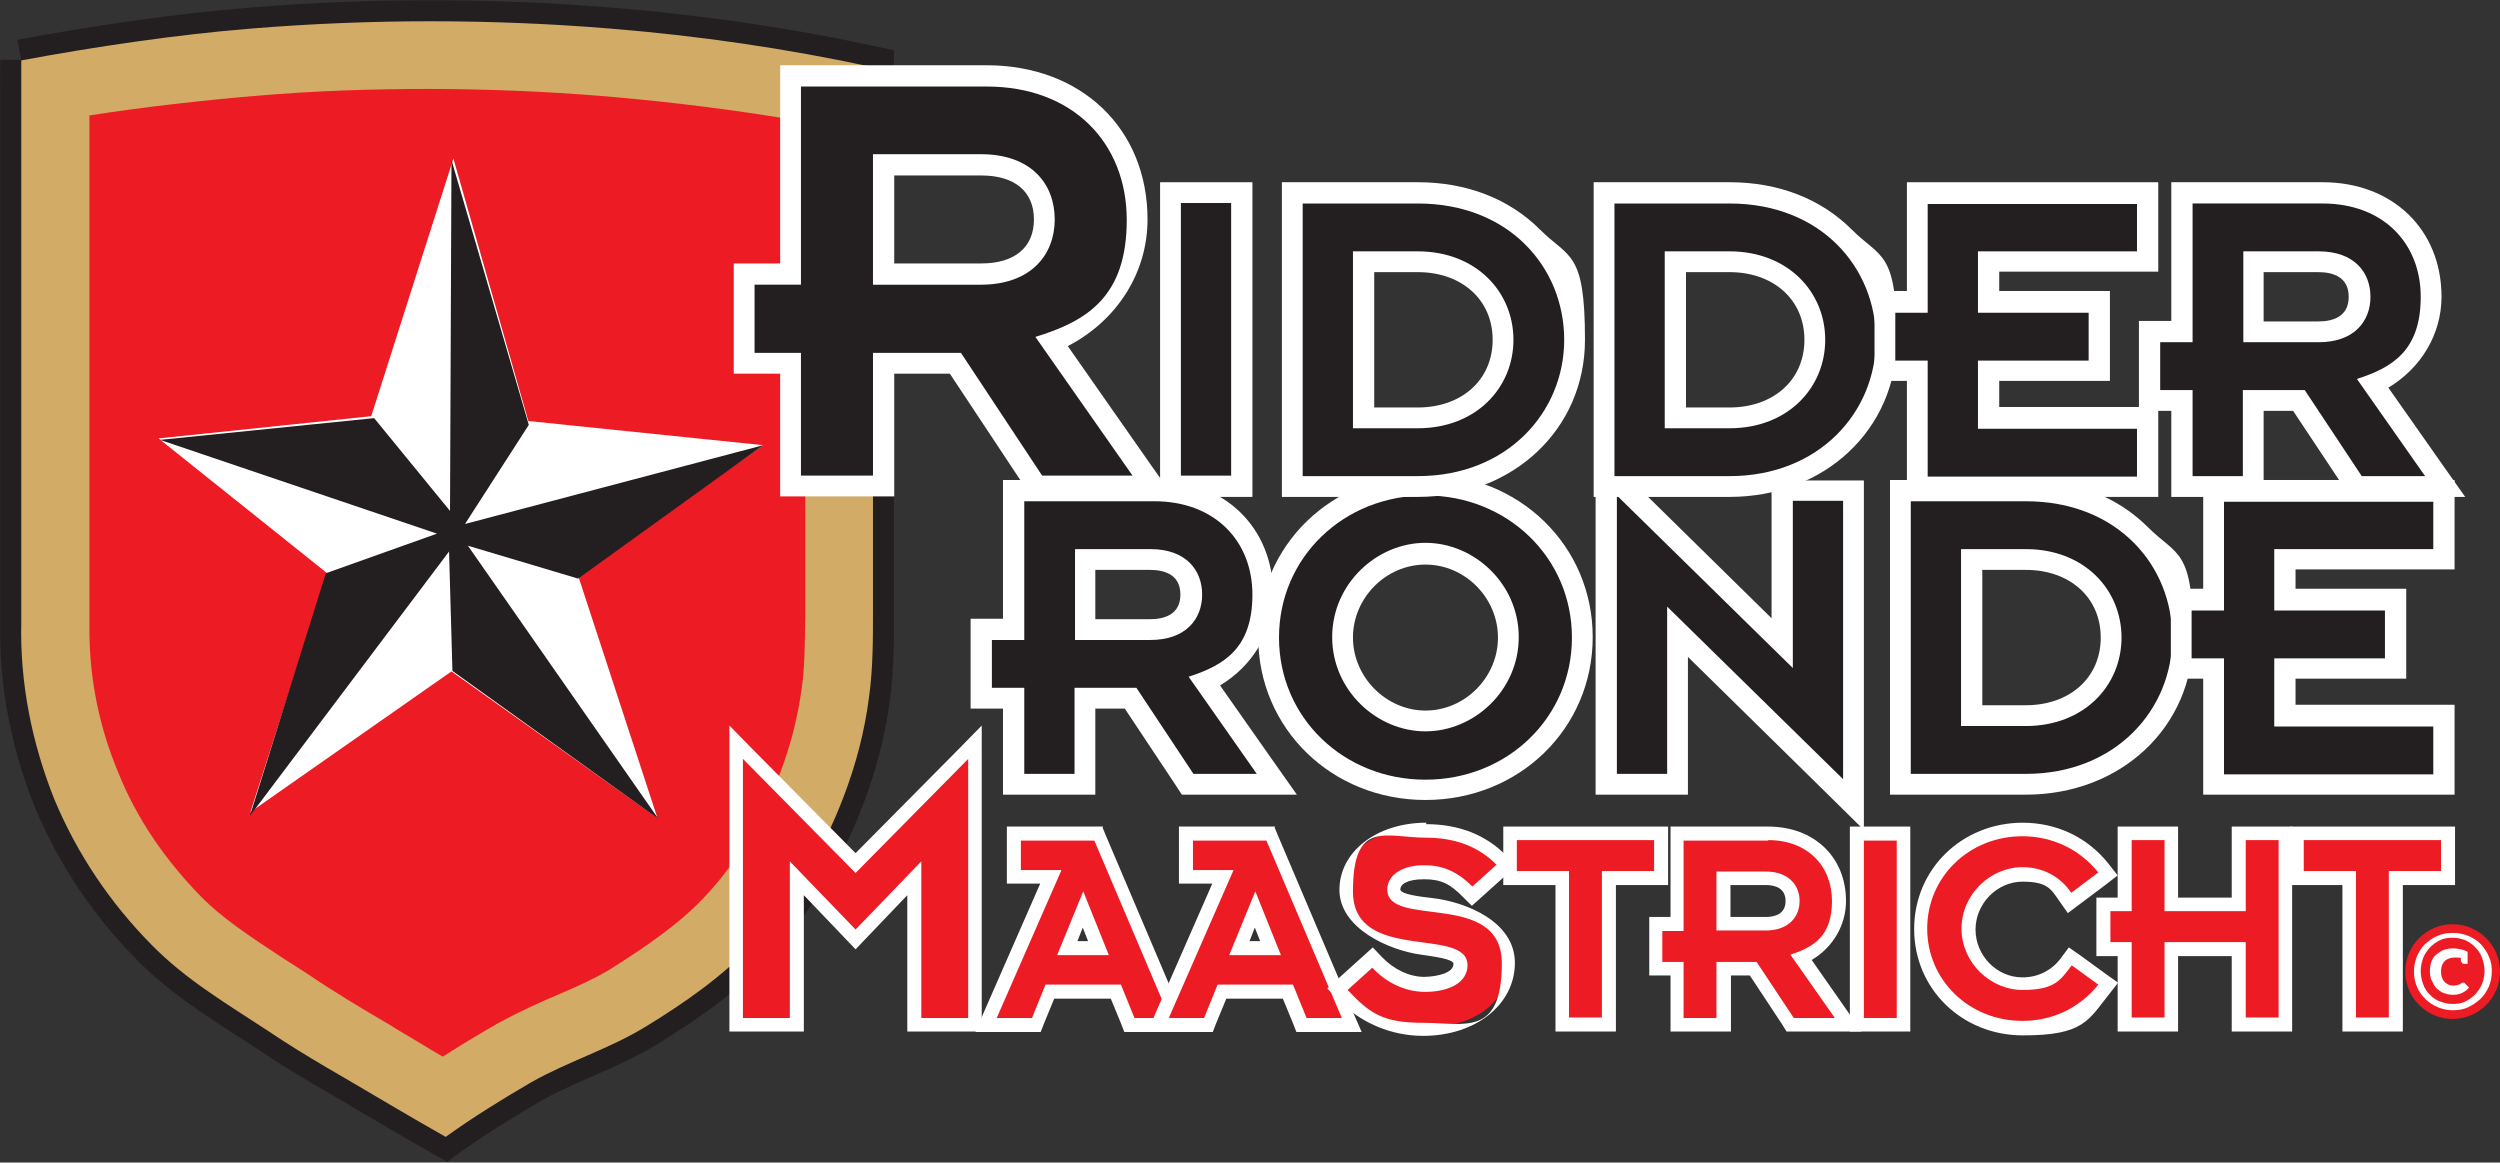 <?xml version="1.0" encoding="UTF-8"?>
<svg id="Layer_1" data-name="Layer 1" xmlns="http://www.w3.org/2000/svg" viewBox="0 0 517.2 240.5">
  <rect x="0" y="0" width="517.2" height="240.5" fill="#333333" stroke="none"/>
  <defs>
    <style>
      .cls-1 {
        fill: #fff;
      }

      .cls-2 {
        fill: #d2ab67;
      }

      .cls-3 {
        fill: none;
        stroke: #231f20;
        stroke-width: 8.7px;
      }

      .cls-4 {
        fill: #ed1c24;
      }

      .cls-5 {
        fill: #231f20;
      }
    </style>
  </defs>
  <path class="cls-3" d="m4.4,12.4v116.3c-.3,12.6,2.2,25.1,6.9,36.8,4.7,11.2,11.5,21.3,20,29.9,7.1,7.3,16,12.5,24.5,18.1,7.7,5.2,15.8,9.6,23.8,14.4,4.2,2.5,8.4,4.9,12.6,7.3,5.7-4.1,11.7-7.8,17.7-11.3,7.6-4.3,16.1-6.9,23.5-11.4,8.2-5,16.1-10.5,22.7-17.5,8.1-8.7,14.2-19.1,18.4-30.1,2.6-6.8,4.4-13.7,5.3-20.8.8-5.8.8-11.7.8-17.5V13.9c-18.1-3.9-36-6.5-54.5-8-24.6-2-49.4-2-74,0-15.2,1.2-32.7,3.8-47.7,6.6h0Z"/>
  <path class="cls-2" d="m4.4,12.4v116.3c-.3,12.6,2.2,25.1,6.9,36.8,4.7,11.2,11.5,21.3,20,29.9,7.1,7.3,16,12.5,24.5,18.1,7.7,5.2,15.8,9.6,23.8,14.4,4.2,2.5,8.4,4.9,12.6,7.3,5.7-4.1,11.7-7.8,17.7-11.3,7.6-4.3,16.1-6.9,23.5-11.4,8.2-5,16.1-10.5,22.7-17.5,8.1-8.7,14.2-19.1,18.4-30.1,2.6-6.8,4.4-13.7,5.3-20.8.8-5.8.8-11.7.8-17.5V13.9c-18.1-3.9-36-6.5-54.5-8-24.6-2-49.4-2-74,0-15.2,1.2-32.7,3.8-47.7,6.6"/>
  <path class="cls-4" d="m18.4,23.9c10.8-1.7,23.9-3.2,34.9-4.1,11.6-1,23.4-1.4,35.2-1.4s24.4.5,36.5,1.5c14.1,1.2,27.7,2.9,41.6,5.3v102.2c-.1,5.7-.1,10.4-.7,14.7-.8,6.1-2.3,12-4.5,17.8-3.7,9.6-8.9,18.5-15.5,25.5-5.2,5.6-11.9,10.2-19.8,15.2-3,1.8-6.3,3.3-10.7,5.2-3.6,1.5-8,3.5-12.4,5.9-3.8,2.2-7.7,4.5-11.4,6.9-1.6-.9-3.2-1.9-4.7-2.8-2.1-1.3-4.3-2.5-6.3-3.8-6-3.5-11.5-6.8-16.8-10.4-1.8-1.2-3.6-2.3-5.3-3.4-7-4.6-12.6-8.3-17-12.8-7.3-7.5-13.2-16-17-25.5-4-9.5-6-19.5-6-29.6V23.9h0Z"/>
  <polygon class="cls-1" points="51.8 168 51.8 168 93.4 138.9 136 169.2 119.6 119.1 157.9 92.1 109.3 87.1 93.8 32.8 76.8 86.1 32.8 90.7 67.7 118.6 51.8 168 51.8 168"/>
  <polygon class="cls-5" points="51.7 168.8 92.9 114.1 93.6 138.8 136.2 169.4 96.8 112.9 119.6 119.7 157.9 92.1 96.2 108.4 109.4 87.9 93.4 33.1 93.1 105.7 77.4 86.5 33.1 91 90.4 110.4 67.4 118.6 51.7 168.8 51.7 168.8"/>
  <polygon class="cls-4" points="189.2 212 189.2 181.7 177 194.3 164.8 181.7 164.8 212 152.3 212 152.3 153.6 177 178.6 201.7 153.6 201.7 212 189.2 212 189.2 212"/>
  <path class="cls-1" d="m203.1,150.1l-4.8,4.9-21.3,21.5-21.3-21.5-4.8-4.9v63.3h15.4v-28.2l8.7,9.1,2,2.1,2-2.1,8.7-9.1v28.2h15.4v-63.3h0Zm-2.8,6.9v53.6h-9.7v-32.4l-13.6,14.1-13.6-14.1v32.4h-9.7v-53.6l23.3,23.6,23.3-23.6h0Z"/>
  <path class="cls-4" d="m227.3,196.2l-3.2-8-3.3,8h6.5Zm6.4,15.8l-2.8-6.9h-13.6l-2.8,6.9h-10.4l13.4-30.6h-7.7v-8.9h17.6l16.8,39.6h-10.4Z"/>
  <path class="cls-1" d="m222.9,194.7l1.1-2.8,1.1,2.8h-2.3Zm5.3-23.7h-19.9v11.8h6.9l-11.7,26.7-1.7,4h13.5l.7-1.8,2.1-5.1h11.7l2.1,5.1.7,1.8h13.5l-1.7-3.9-15.6-36.7-.7-1.7h0Zm-9.5,26.6h10.7l-5.3-13.2-5.4,13.2h0Zm7.7-23.7l15.6,36.7h-7.3l-2.8-6.9h-15.6l-2.8,6.9h-7.3l13.4-30.6h-8.4v-6.1h15.2Z"/>
  <path class="cls-4" d="m262.8,196.2l-3.2-8-3.3,8h6.5Zm6.4,15.8l-2.8-6.9h-13.7l-2.8,6.9h-10.4l13.4-30.6h-7.7v-8.9h17.6l16.8,39.6h-10.4Z"/>
  <path class="cls-1" d="m258.5,194.7l1.1-2.8,1.1,2.8h-2.3Zm5.3-23.7h-19.9v11.8h6.9l-11.7,26.7-1.7,4h13.5l.7-1.8,2.1-5.1h11.7l2.1,5.1.7,1.8h13.5l-1.7-3.9-15.6-36.7-.7-1.7h0Zm-9.5,26.6h10.7l-5.3-13.2-5.4,13.2h0Zm7.7-23.7l15.6,36.7h-7.3l-2.8-6.9h-15.6l-2.8,6.9h-7.3l13.4-30.6h-8.4v-6.1h15.2Z"/>
  <path class="cls-4" d="m294.5,212.7c-6.3,0-12.4-2.6-16.8-7.2l-1-1.1,7.3-6.5.9,1c2.7,2.9,6.3,4.5,9.8,4.5,3.5,0,7.4-1.1,7.4-4.1s-3-2.6-8-3.3c-6.6-.9-15.7-2.1-15.7-12s7.1-12.5,16.6-12.5,11.7,2,15.6,6l1,1.1-7.1,6.4-.9-.9c-2.9-2.8-5.5-4-8.9-4s-6.3,1.8-6.3,3.6,2.5,2.6,7.9,3.2c6.7.8,15.8,2,15.8,12s-9.1,13.7-17.6,13.7"/>
  <path class="cls-1" d="m295.1,170.2c-10.3,0-18,6-18,13.9s10.2,12.5,16.9,13.4c2.7.4,6.7.9,6.7,1.9,0,1.8-3,2.6-6,2.7-3.1,0-6.3-1.5-8.8-4.1l-1.9-2-2.1,1.9-5.1,4.6-2.2,2,2,2.1c4.6,4.9,11.1,7.7,17.8,7.7,10.9,0,19-6.5,19-15.1s-10.2-12.6-17-13.4c-2.7-.3-6.7-.8-6.7-1.8s1.3-2.1,4.9-2.1,5.4,1,8,3.6l1.9,1.9,2-1.8,5-4.5,2.2-2-2.1-2.1c-4.2-4.3-9.8-6.5-16.6-6.5m0,2.8c6.1,0,11,1.9,14.6,5.6l-5,4.5c-3.3-3.3-6.4-4.4-9.9-4.4-5.6,0-7.7,2.7-7.7,5,0,8.2,23.7,0,23.7,15.3s-7.8,12.3-16.2,12.3-11.1-1.9-15.7-6.8l5.1-4.6c2.7,2.9,6.6,5,10.9,5,5.1,0,8.8-2,8.8-5.5,0-8.2-23.7-.3-23.7-15.3s6.8-11.1,15.2-11.1"/>
  <polygon class="cls-4" points="323.2 212 323.2 181.7 312.5 181.7 312.5 172.4 343.6 172.4 343.6 181.7 332.9 181.7 332.9 212 323.2 212 323.2 212"/>
  <path class="cls-1" d="m345,171h-34v12.1h10.8v30.3h12.5v-30.3h10.8v-12.1h0Zm-2.8,2.8v6.4h-10.8v30.3h-6.8v-30.3h-10.8v-6.4h28.3Z"/>
  <path class="cls-4" d="m365.3,191.1c3.5,0,5.5-1.8,5.5-4.7s-2.1-4.7-5.5-4.7h-8.8v9.4h8.8Zm5,20.8l-7.7-11.6h-6.1v11.6h-9.6v-11.6h-4.4v-9.3h4.4v-18.7h18.9c8.6,0,14.6,5.8,14.6,14s-3.1,9.6-7.8,11.7l9.7,13.8h-12Z"/>
  <path class="cls-1" d="m358,183.1h7.3c1.9,0,4.1.6,4.1,3.3s-2.2,3.3-4.1,3.3h-7.3v-6.6h0Zm7.9-12.1h-20.3v18.7h-4.4v12.1h4.4v11.6h12.5v-11.6h3.9l6.8,10.3.8,1.3h15.5l-3.1-4.5-7.2-10.3c4.4-2.6,7.1-7.2,7.1-12.2,0-9.1-6.6-15.4-16.1-15.4m-10.7,21.5h10.2c4.8,0,7-2.9,7-6.1s-2.2-6.1-7-6.1h-10.2v12.3h0Zm10.7-18.7c8.2,0,13.2,5.4,13.2,12.6s-3.7,9.5-8.6,11.1l9.2,13.1h-8.5l-7.7-11.6h-8.3v11.6h-6.8v-11.6h-4.4v-6.4h4.4v-18.7h17.5Z"/>
  <polygon class="cls-4" points="384.1 172.4 393.7 172.4 393.7 212 384.1 212 384.1 172.4 384.1 172.4"/>
  <path class="cls-1" d="m395.2,171h-12.5v42.4h12.5v-42.4h0Zm-2.8,39.6h-6.8v-36.7h6.8v36.7h0Z"/>
  <path class="cls-4" d="m418.5,212.7c-11.8,0-21.1-9-21.1-20.5s9.3-20.5,21.1-20.5,12.6,2.9,16.8,8.1l.9,1.1-8,6-.8-1.2c-2.1-3-5.3-4.7-8.9-4.7-6,0-11.2,5.2-11.2,11.3s5.1,11.3,11.2,11.3,6.9-1.6,9-4.5l.8-1.1,7.8,5.7-.9,1.2c-4.1,5.2-10.1,8.1-16.8,8.1"/>
  <path class="cls-1" d="m418.5,170.2c-12.6,0-22.5,9.6-22.5,22s9.9,22,22.5,22,13.5-3.1,17.9-8.6l1.8-2.3-2.4-1.7-5.5-4-2.3-1.6-1.7,2.3c-1.9,2.5-4.7,3.9-7.9,3.9-5.3,0-9.7-4.5-9.7-9.9s4.5-9.9,9.7-9.9,5.9,1.5,7.7,4.1l1.7,2.4,2.4-1.8,5.6-4.2,2.3-1.8-1.8-2.3c-4.4-5.6-10.8-8.6-17.9-8.6m0,2.8c5.8,0,11.6,2.4,15.7,7.5l-5.6,4.2c-2.3-3.4-5.9-5.3-10.1-5.3-6.6,0-12.6,5.6-12.6,12.7s6,12.7,12.6,12.7,7.8-1.9,10.2-5.1l5.5,4c-4.1,5.1-9.8,7.5-15.7,7.5-11,0-19.7-8.4-19.7-19.1s8.7-19.1,19.7-19.1"/>
  <polygon class="cls-4" points="463.1 212 463.1 196.4 449.2 196.4 449.2 212 439.6 212 439.6 196.4 435.2 196.4 435.2 187.1 439.6 187.1 439.6 172.4 449.2 172.4 449.2 187.1 463.1 187.1 463.1 172.4 472.8 172.4 472.8 212 463.1 212 463.1 212"/>
  <path class="cls-1" d="m474.2,171h-12.5v14.7h-11.1v-14.7h-12.5v14.7h-4.4v12.1h4.4v15.6h12.5v-15.6h11.1v15.6h12.5v-42.4h0Zm-2.8,2.8v36.7h-6.8v-15.6h-16.8v15.6h-6.8v-15.6h-4.4v-6.4h4.4v-14.7h6.8v14.7h16.8v-14.7h6.8Z"/>
  <polygon class="cls-4" points="486 212 486 181.7 475.2 181.7 475.2 172.4 506.4 172.4 506.4 181.7 495.6 181.7 495.6 212 486 212 486 212"/>
  <path class="cls-1" d="m507.8,171h-34v12.1h10.8v30.3h12.5v-30.3h10.8v-12.1h0Zm-2.8,2.8v6.4h-10.8v30.3h-6.8v-30.3h-10.8v-6.4h28.3Z"/>
  <path class="cls-5" d="m237.9,130.2c5.3,0,8.5-2.7,8.5-7.3s-3.2-7.3-8.5-7.3h-13.4v14.5h13.4Zm7.7,32l-11.8-17.8h-9.4v17.8h-14.8v-17.8h-6.7v-14.2h6.7v-28.7h29c13.2,0,22.5,8.8,22.5,21.5s-4.7,14.7-12,18l14.9,21.3h-18.5Z"/>
  <path class="cls-1" d="m226.6,117.9h11.3c2.9,0,6.3.9,6.3,5.1s-3.4,5.1-6.3,5.1h-11.3v-10.2h0Zm12.1-18.6h-31.2v28.7h-6.7v18.6h6.7v17.8h19.1v-17.8h6.1l10.5,15.8,1.3,2h23.8l-4.8-6.8-11.1-15.8c6.7-4,11-11,11-18.8,0-13.9-10.1-23.7-24.6-23.7m-16.4,33.1h15.6c7.4,0,10.7-4.4,10.7-9.4s-3.3-9.4-10.7-9.4h-15.6v18.9h0Zm16.4-28.7c12.6,0,20.3,8.3,20.3,19.3s-5.7,14.6-13.2,17l14.1,20.1h-13.1l-11.8-17.8h-12.8v17.8h-10.4v-17.8h-6.7v-9.9h6.7v-28.7h26.8Z"/>
  <path class="cls-5" d="m294.9,114.6c-9.3,0-17.1,7.9-17.1,17.3s7.8,17.3,17.1,17.3,17.1-7.9,17.1-17.3-7.8-17.3-17.1-17.3m0,48.8c-18.2,0-32.4-13.9-32.4-31.5s14.2-31.5,32.4-31.5,32.4,13.9,32.4,31.5-14.2,31.5-32.4,31.5"/>
  <path class="cls-1" d="m294.9,147c-8.1,0-15-6.9-15-15.1s6.8-15.1,15-15.1,15,6.9,15,15.1-6.8,15.1-15,15.1m0-48.9c-19.4,0-34.6,14.8-34.6,33.7s15.2,33.7,34.6,33.7,34.6-14.8,34.6-33.7-15.2-33.7-34.6-33.7m0,53.2c10.1,0,19.3-8.5,19.3-19.5s-9.2-19.5-19.3-19.5-19.3,8.5-19.3,19.5,9.2,19.5,19.3,19.5m0-48.8c16.9,0,30.3,12.8,30.3,29.4s-13.4,29.4-30.3,29.4-30.3-12.8-30.3-29.4,13.4-29.4,30.3-29.4"/>
  <polygon class="cls-5" points="347 130.7 347 162.3 332.3 162.3 332.3 97.3 368.6 133.1 368.6 101.5 383.4 101.5 383.4 166.4 347 130.7 347 130.7"/>
  <path class="cls-1" d="m330.1,92.1v72.3h19.1v-28.5l29,28.5,7.4,7.3v-72.3h-19.1v28.5l-29-28.5-7.4-7.3h0Zm4.4,10.4l36.4,35.7v-34.6h10.4v57.6l-36.4-35.7v34.6h-10.4v-57.6h0Z"/>
  <path class="cls-5" d="m419.1,148c10.2,0,17.7-6.8,17.7-16.1s-7.4-16.1-17.7-16.1h-11.2v32.3h11.2Zm-26,14.2v-60.7h26c21.3,0,32.4,15.3,32.4,30.4s-13.9,30.4-32.4,30.4h-26Z"/>
  <path class="cls-1" d="m410.1,117.9h9c9.1,0,15.5,5.7,15.5,14s-6.4,14-15.5,14h-9v-27.9h0Zm9-18.6h-28.1v65.1h28.1c19.7,0,34.6-14,34.6-32.5s-3.3-16.8-9.3-22.8c-6.4-6.4-15.2-9.8-25.3-9.8m-13.4,50.9h13.4c12.1,0,19.8-8.4,19.8-18.3s-7.7-18.3-19.8-18.3h-13.4v36.6h0Zm13.4-46.5c19,0,30.3,13.3,30.3,28.2s-11.7,28.2-30.3,28.2h-23.8v-56.4h23.8Z"/>
  <polygon class="cls-5" points="458 162.3 458 138.3 451.2 138.3 451.2 124.1 458 124.1 458 101.5 505.6 101.5 505.6 115.7 472.7 115.7 472.7 124.1 495.6 124.1 495.6 138.3 472.7 138.3 472.7 148 505.6 148 505.6 162.3 458 162.3 458 162.3"/>
  <path class="cls-1" d="m507.8,99.3h-52v22.5h-6.7v18.6h6.7v24h52v-18.6h-32.9v-5.4h22.9v-18.6h-22.9v-4h32.9v-18.6h0Zm-4.4,4.4v9.9h-32.9v12.7h22.9v9.9h-22.9v14.1h32.9v9.9h-43.3v-24h-6.7v-9.9h6.7v-22.5h43.3Z"/>
  <path class="cls-5" d="m203,56.7c8.2,0,13.1-4.2,13.1-11.3s-4.9-11.3-13.1-11.3h-20.1v22.6h20.1Zm11.5,43.9l-16.8-25.4h-14.9v25.4h-19.2v-25.4h-9.6v-18.5h9.6V15.7h40.5c18.4,0,31.2,12.2,31.2,29.8s-7,20.9-17.6,25.3l20.9,29.8h-24.1Z"/>
  <path class="cls-1" d="m185,36.3h18c6.9,0,10.9,3.3,10.9,9.1s-4,9.1-10.9,9.1h-18v-18.2h0Zm19.1-22.8h-42.7v41h-9.6v22.8h9.6v25.4h23.6v-25.4h11.5l15.5,23.4,1.3,2h29.4l-4.8-6.8-17-24.3c10.1-5.2,16.5-15.1,16.5-26.2,0-18.8-13.7-31.9-33.3-31.9m-23.5,45.4h22.3c10.5,0,15.3-6.3,15.3-13.5s-4.7-13.5-15.3-13.5h-22.3v26.9h0Zm23.5-41c18,0,29,11.8,29,27.6s-8.1,20.9-18.9,24.2l20.1,28.7h-18.7l-16.8-25.4h-18.2v25.4h-14.9v-25.4h-9.6v-14.1h9.6V17.9h38.4Z"/>
  <polygon class="cls-5" points="242.1 39.9 256.9 39.9 256.9 100.6 242.1 100.6 242.1 39.9 242.1 39.9"/>
  <path class="cls-1" d="m259.1,37.7h-19.1v65.1h19.1V37.7h0Zm-4.4,60.7h-10.4v-56.4h10.4v56.4h0Z"/>
  <path class="cls-5" d="m293.3,86.4c10.2,0,17.7-6.8,17.7-16.1s-7.4-16.1-17.7-16.1h-11.2v32.3h11.2Zm-26,14.2v-60.7h26c21.3,0,32.4,15.3,32.4,30.4s-13.9,30.4-32.4,30.4h-26Z"/>
  <path class="cls-1" d="m284.3,56.3h9c9.1,0,15.5,5.7,15.5,14s-6.4,14-15.5,14h-9v-27.9h0Zm9-18.6h-28.1v65.1h28.1c19.7,0,34.6-14,34.6-32.5s-3.3-16.8-9.3-22.8c-6.4-6.4-15.2-9.8-25.3-9.8m-13.4,50.9h13.4c12.1,0,19.8-8.4,19.8-18.3s-7.7-18.3-19.8-18.3h-13.4v36.6h0Zm13.4-46.5c19,0,30.3,13.3,30.3,28.2s-11.7,28.2-30.3,28.2h-23.8v-56.4h23.8Z"/>
  <path class="cls-5" d="m357.9,86.4c10.2,0,17.7-6.8,17.7-16.1s-7.4-16.1-17.7-16.1h-11.2v32.3h11.2Zm-26,14.2v-60.7h26c21.3,0,32.4,15.3,32.4,30.4s-13.9,30.4-32.4,30.4h-26Z"/>
  <path class="cls-1" d="m348.8,56.3h9c9.1,0,15.5,5.7,15.5,14s-6.4,14-15.5,14h-9v-27.9h0Zm9-18.6h-28.1v65.1h28.1c19.7,0,34.6-14,34.6-32.5s-3.3-16.8-9.3-22.8c-6.4-6.4-15.2-9.8-25.3-9.8m-13.4,50.9h13.4c12.1,0,19.8-8.4,19.8-18.3s-7.7-18.3-19.8-18.3h-13.4v36.6h0Zm13.4-46.5c19,0,30.3,13.3,30.3,28.2s-11.7,28.2-30.3,28.2h-23.8v-56.4h23.8Z"/>
  <polygon class="cls-5" points="396.7 100.6 396.7 76.6 390 76.6 390 62.4 396.7 62.4 396.7 39.9 444.4 39.9 444.4 54.1 411.5 54.1 411.5 62.4 434.4 62.4 434.4 76.6 411.5 76.6 411.5 86.4 444.4 86.4 444.4 100.6 396.7 100.6 396.7 100.6"/>
  <path class="cls-1" d="m446.5,37.7h-52v22.5h-6.7v18.6h6.7v24h52v-18.6h-32.9v-5.4h22.9v-18.6h-22.9v-4h32.9v-18.6h0Zm-4.4,4.4v9.9h-32.9v12.7h22.9v9.9h-22.9v14.1h32.9v9.9h-43.3v-24h-6.7v-9.9h6.7v-22.5h43.3Z"/>
  <path class="cls-5" d="m479.5,68.6c5.3,0,8.5-2.7,8.5-7.3s-3.2-7.3-8.5-7.3h-13.4v14.5h13.4Zm7.7,32l-11.8-17.8h-9.4v17.8h-14.8v-17.8h-6.7v-14.2h6.7v-28.7h29c13.2,0,22.5,8.8,22.5,21.5s-4.7,14.7-12,18l14.9,21.3h-18.5Z"/>
  <path class="cls-1" d="m468.3,56.3h11.3c2.9,0,6.3.9,6.3,5.1s-3.4,5.1-6.3,5.1h-11.3v-10.2h0Zm12.1-18.6h-31.2v28.7h-6.7v18.6h6.7v17.8h19.1v-17.8h6.1l10.5,15.8,1.3,2h23.8l-4.8-6.8-11.1-15.8c6.7-4,11-11,11-18.8,0-13.9-10.1-23.7-24.6-23.7m-16.4,33.1h15.6c7.4,0,10.7-4.4,10.7-9.4s-3.3-9.4-10.7-9.4h-15.6v18.9h0Zm16.4-28.7c12.6,0,20.3,8.3,20.3,19.3s-5.7,14.6-13.2,17l14.1,20.1h-13.1l-11.8-17.8h-12.8v17.8h-10.4v-17.8h-6.7v-9.9h6.7v-28.7h26.8Z"/>
  <path class="cls-4" d="m507.4,210.8c5.4,0,9.8-4.4,9.8-9.8s-4.4-9.8-9.8-9.8-9.8,4.4-9.8,9.8,4.4,9.8,9.8,9.8h0Z"/>
  <path class="cls-1" d="m503.1,202.8c.2.6.5,1.1.9,1.6.4.4.9.7,1.4,1,.6.2,1.2.4,2,.4s1.4-.1,2-.4c.6-.3,1-.6,1.4-1.1l-.9-.9c0,0,0,0-.1-.1,0,0-.1,0-.2,0s-.1,0-.2,0c0,0-.1,0-.2.1-.2.2-.5.3-.8.4-.3,0-.5.1-.8.1-.5,0-1-.1-1.4-.4-.4-.2-.7-.6-.9-1-.2-.4-.3-.9-.3-1.5s.1-1.1.3-1.5c.2-.4.5-.8.9-1,.4-.2.9-.4,1.5-.4s.4,0,.6,0c.3,0,.5,0,.8.1v.7c.2.2.3.3.3.4,0,0,.2.1.3.1h.8v-2.5c-.4-.2-.9-.4-1.4-.5-.5-.1-1-.2-1.6-.2s-1.3.1-1.9.3c-.6.2-1.1.6-1.6,1-.5.4-.8.9-1,1.5-.2.6-.3,1.2-.3,1.9s.1,1.3.3,1.9h0Zm7.4,5.6c1-.4,1.8-1,2.6-1.7s1.3-1.6,1.8-2.6c.4-1,.6-2,.6-3.1,0-.8,0-1.8-.6-3.1-.4-1-1-1.8-1.7-2.6-.7-.7-1.6-1.3-2.6-1.7-1-.4-2-.6-3.2-.6s-2.2.2-3.1.6c-1,.4-1.8,1-2.6,1.7-.7.7-1.3,1.6-1.7,2.6-.4,1-.6,2-.6,3.1s.2,2.1.6,3.1c.4,1,1,1.8,1.8,2.6.7.7,1.6,1.3,2.6,1.7,1,.4,2,.6,3.1.6s2.2-.2,3.1-.6h0Zm-5.7-1.2c-.8-.3-1.5-.8-2.1-1.4-.6-.6-1.1-1.3-1.4-2.2-.3-.8-.5-1.7-.5-2.7s.2-1.8.5-2.7c.3-.8.8-1.5,1.4-2.2.6-.6,1.3-1.1,2.1-1.5.8-.4,1.7-.5,2.6-.5s1.8.2,2.6.5c.8.4,1.5.8,2.1,1.5.6.6,1.1,1.3,1.4,2.2.3.8.5,1.7.5,2.7s-.2,1.8-.5,2.6c-.3.8-.8,1.5-1.4,2.2-.6.6-1.3,1.1-2.1,1.5-.8.4-1.7.5-2.6.5s-1.8-.2-2.5-.5h0Z"/>
</svg>